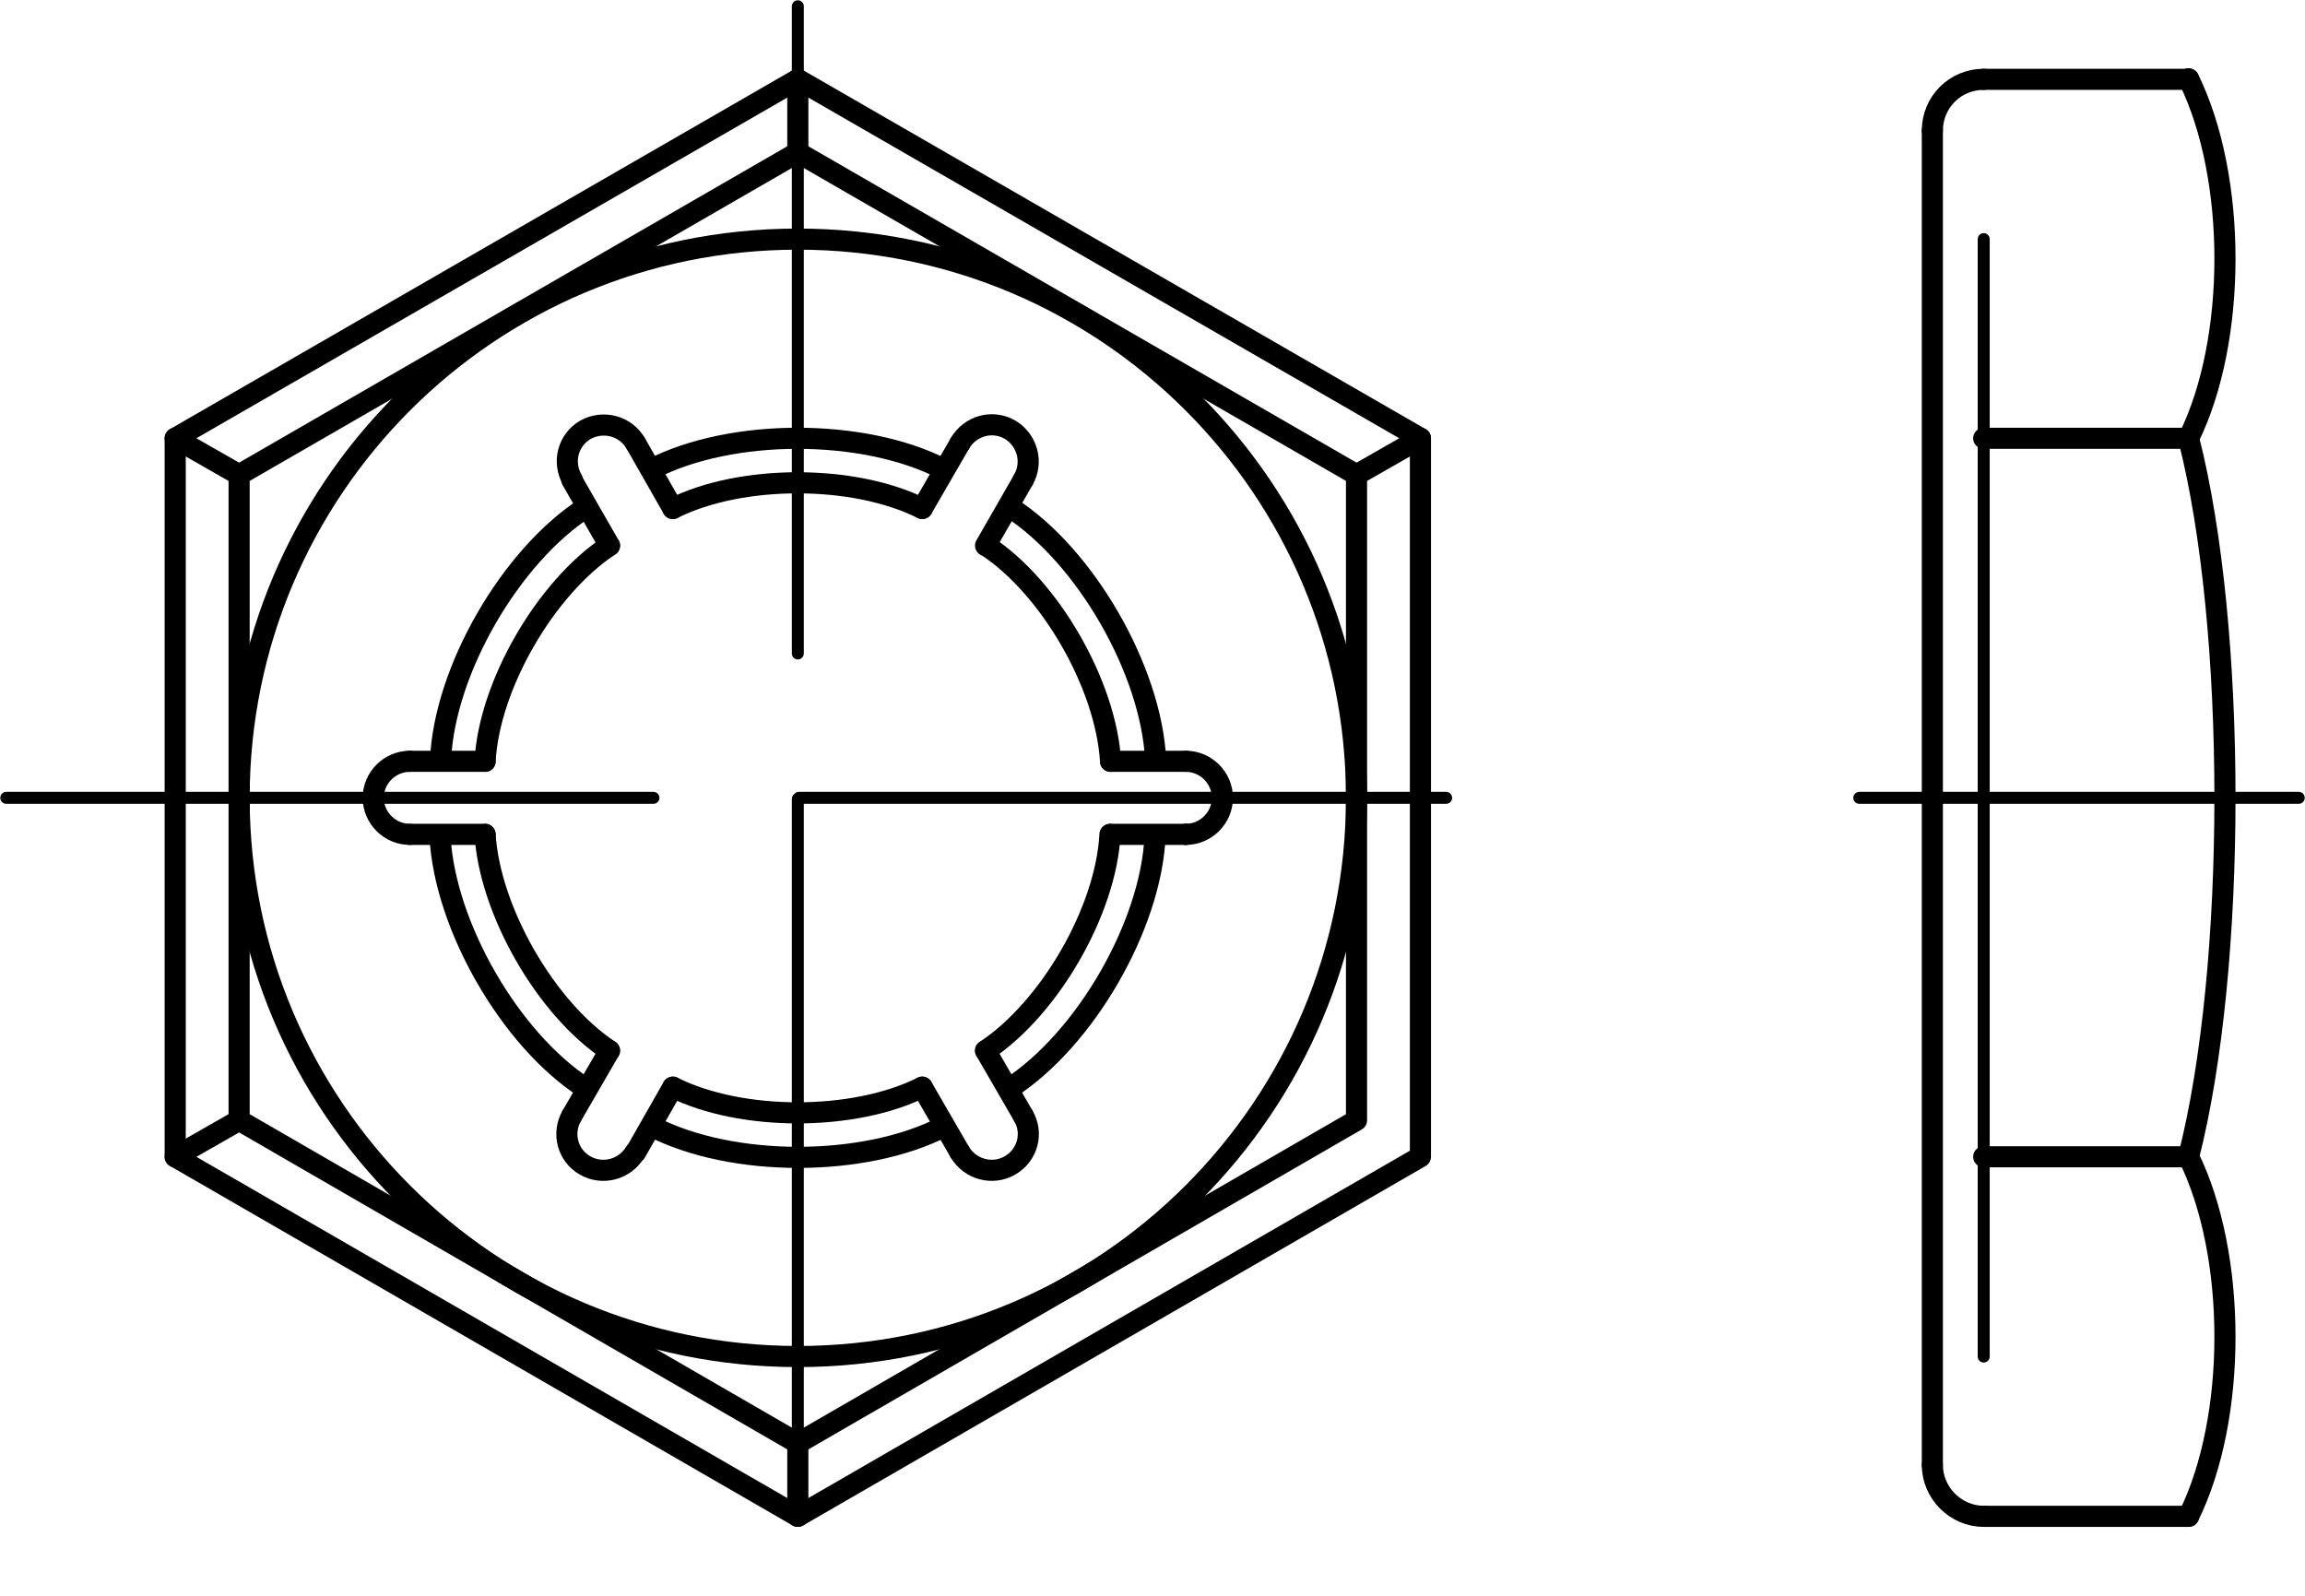<?xml version="1.0" encoding="utf-8"?>
<!-- Generator: Adobe Illustrator 27.0.1, SVG Export Plug-In . SVG Version: 6.00 Build 0)  -->
<svg version="1.1" id="Ebene_1" xmlns="http://www.w3.org/2000/svg" xmlns:xlink="http://www.w3.org/1999/xlink" x="0px" y="0px"
	 viewBox="0 0 40.39 27.96" style="enable-background:new 0 0 40.39 27.96;" xml:space="preserve">
<g id="Konturlinie">
	<g id="LWPOLYLINE">
		<polyline style="fill:none;stroke:#000000;stroke-width:0.37;stroke-linecap:round;stroke-linejoin:round;" points="3.07,20.27 
			13.98,26.57 24.89,20.27 24.89,7.68 13.98,1.39 3.07,7.68 3.07,20.27 		"/>
	</g>
	<g id="LINE">
		
			<line style="fill:none;stroke:#000000;stroke-width:0.37;stroke-linecap:round;stroke-linejoin:round;" x1="13.98" y1="1.39" x2="13.98" y2="2.67"/>
	</g>
	<g id="LWPOLYLINE-2">
		<polyline style="fill:none;stroke:#000000;stroke-width:0.37;stroke-linecap:round;stroke-linejoin:round;" points="13.98,2.67 
			4.19,8.32 4.19,19.63 13.98,25.29 23.77,19.63 23.77,8.32 13.98,2.67 		"/>
	</g>
	<g id="LINE-2">
		
			<line style="fill:none;stroke:#000000;stroke-width:0.37;stroke-linecap:round;stroke-linejoin:round;" x1="3.07" y1="7.68" x2="4.19" y2="8.32"/>
	</g>
	<g id="LINE-3">
		
			<line style="fill:none;stroke:#000000;stroke-width:0.37;stroke-linecap:round;stroke-linejoin:round;" x1="23.77" y1="8.32" x2="24.89" y2="7.68"/>
	</g>
	<g id="LINE-4">
		
			<line style="fill:none;stroke:#000000;stroke-width:0.37;stroke-linecap:round;stroke-linejoin:round;" x1="13.98" y1="26.57" x2="13.98" y2="25.29"/>
	</g>
	<g id="LINE-5">
		
			<line style="fill:none;stroke:#000000;stroke-width:0.37;stroke-linecap:round;stroke-linejoin:round;" x1="3.07" y1="20.27" x2="4.19" y2="19.63"/>
	</g>
	<g id="ARC">
		<path style="fill:none;stroke:#000000;stroke-width:0.37;stroke-linecap:round;stroke-linejoin:round;" d="M19.46,13.34
			c-0.08-1.34-1.06-3.05-2.18-3.78"/>
	</g>
	<g id="ARC-2">
		<path style="fill:none;stroke:#000000;stroke-width:0.37;stroke-linecap:round;stroke-linejoin:round;" d="M16.16,8.91
			c-1.2-0.6-3.17-0.6-4.37,0"/>
	</g>
	<g id="ARC-3">
		<path style="fill:none;stroke:#000000;stroke-width:0.37;stroke-linecap:round;stroke-linejoin:round;" d="M10.68,9.56
			c-1.12,0.74-2.11,2.45-2.18,3.78"/>
	</g>
	<g id="ARC-4">
		<path style="fill:none;stroke:#000000;stroke-width:0.37;stroke-linecap:round;stroke-linejoin:round;" d="M8.5,14.62
			c0.08,1.33,1.06,3.05,2.18,3.79"/>
	</g>
	<g id="ARC-5">
		<path style="fill:none;stroke:#000000;stroke-width:0.37;stroke-linecap:round;stroke-linejoin:round;" d="M11.79,19.05
			c1.2,0.6,3.17,0.6,4.37,0"/>
	</g>
	<g id="ARC-6">
		<path style="fill:none;stroke:#000000;stroke-width:0.37;stroke-linecap:round;stroke-linejoin:round;" d="M17.27,18.41
			c1.12-0.74,2.11-2.45,2.18-3.79"/>
	</g>
	<g id="ARC-7">
		<path style="fill:none;stroke:#000000;stroke-width:0.37;stroke-linecap:round;stroke-linejoin:round;" d="M20.78,14.62
			c0.35,0,0.64-0.29,0.64-0.64s-0.29-0.64-0.64-0.64l0,0"/>
	</g>
	<g id="LINE-6">
		
			<line style="fill:none;stroke:#000000;stroke-width:0.37;stroke-linecap:round;stroke-linejoin:round;" x1="20.78" y1="13.34" x2="19.46" y2="13.34"/>
	</g>
	<g id="LINE-7">
		
			<line style="fill:none;stroke:#000000;stroke-width:0.37;stroke-linecap:round;stroke-linejoin:round;" x1="20.78" y1="14.62" x2="20.78" y2="14.62"/>
	</g>
	<g id="LINE-8">
		
			<line style="fill:none;stroke:#000000;stroke-width:0.37;stroke-linecap:round;stroke-linejoin:round;" x1="20.78" y1="14.62" x2="19.46" y2="14.62"/>
	</g>
	<g id="ARC-8">
		<path style="fill:none;stroke:#000000;stroke-width:0.37;stroke-linecap:round;stroke-linejoin:round;" d="M20.25,13.31
			c-0.08-1.57-1.23-3.57-2.55-4.42"/>
	</g>
	<g id="ARC-9">
		<path style="fill:none;stroke:#000000;stroke-width:0.37;stroke-linecap:round;stroke-linejoin:round;" d="M16.53,8.22
			c-1.4-0.72-3.71-0.72-5.11,0"/>
	</g>
	<g id="ARC-10">
		<path style="fill:none;stroke:#000000;stroke-width:0.37;stroke-linecap:round;stroke-linejoin:round;" d="M10.27,8.89
			c-1.32,0.85-2.48,2.85-2.55,4.42"/>
	</g>
	<g id="ARC-11">
		<path style="fill:none;stroke:#000000;stroke-width:0.37;stroke-linecap:round;stroke-linejoin:round;" d="M7.71,14.65
			c0.08,1.57,1.23,3.57,2.55,4.42"/>
	</g>
	<g id="ARC-12">
		<path style="fill:none;stroke:#000000;stroke-width:0.37;stroke-linecap:round;stroke-linejoin:round;" d="M11.43,19.74
			c1.4,0.72,3.71,0.72,5.11,0"/>
	</g>
	<g id="ARC-13">
		<path style="fill:none;stroke:#000000;stroke-width:0.37;stroke-linecap:round;stroke-linejoin:round;" d="M17.69,19.07
			c1.32-0.85,2.48-2.85,2.55-4.42"/>
	</g>
	<g id="ARC-14">
		<path style="fill:none;stroke:#000000;stroke-width:0.37;stroke-linecap:round;stroke-linejoin:round;" d="M17.93,8.41
			C18.11,8.1,18,7.71,17.7,7.53c-0.31-0.18-0.7-0.07-0.88,0.24l0,0"/>
	</g>
	<g id="LINE-9">
		
			<line style="fill:none;stroke:#000000;stroke-width:0.37;stroke-linecap:round;stroke-linejoin:round;" x1="16.82" y1="7.77" x2="16.16" y2="8.91"/>
	</g>
	<g id="LINE-10">
		
			<line style="fill:none;stroke:#000000;stroke-width:0.37;stroke-linecap:round;stroke-linejoin:round;" x1="17.93" y1="8.41" x2="17.27" y2="9.56"/>
	</g>
	<g id="ARC-15">
		<path style="fill:none;stroke:#000000;stroke-width:0.37;stroke-linecap:round;stroke-linejoin:round;" d="M11.14,7.77
			c-0.18-0.31-0.57-0.41-0.88-0.24C9.95,7.71,9.85,8.1,10.03,8.41l0,0"/>
	</g>
	<g id="LINE-11">
		
			<line style="fill:none;stroke:#000000;stroke-width:0.37;stroke-linecap:round;stroke-linejoin:round;" x1="10.02" y1="8.41" x2="10.68" y2="9.56"/>
	</g>
	<g id="LINE-12">
		
			<line style="fill:none;stroke:#000000;stroke-width:0.37;stroke-linecap:round;stroke-linejoin:round;" x1="11.14" y1="7.77" x2="11.79" y2="8.91"/>
	</g>
	<g id="ARC-16">
		<path style="fill:none;stroke:#000000;stroke-width:0.37;stroke-linecap:round;stroke-linejoin:round;" d="M7.18,13.34
			c-0.35,0-0.64,0.29-0.64,0.64s0.29,0.64,0.64,0.64l0,0"/>
	</g>
	<g id="LINE-13">
		
			<line style="fill:none;stroke:#000000;stroke-width:0.37;stroke-linecap:round;stroke-linejoin:round;" x1="7.18" y1="14.62" x2="8.5" y2="14.62"/>
	</g>
	<g id="LINE-14">
		
			<line style="fill:none;stroke:#000000;stroke-width:0.37;stroke-linecap:round;stroke-linejoin:round;" x1="7.18" y1="13.34" x2="8.5" y2="13.34"/>
	</g>
	<g id="ARC-17">
		<path style="fill:none;stroke:#000000;stroke-width:0.37;stroke-linecap:round;stroke-linejoin:round;" d="M10.02,19.55
			c-0.18,0.31-0.07,0.7,0.23,0.87c0.31,0.18,0.7,0.07,0.88-0.23l0,0"/>
	</g>
	<g id="LINE-15">
		
			<line style="fill:none;stroke:#000000;stroke-width:0.37;stroke-linecap:round;stroke-linejoin:round;" x1="11.14" y1="20.19" x2="11.79" y2="19.05"/>
	</g>
	<g id="LINE-16">
		
			<line style="fill:none;stroke:#000000;stroke-width:0.37;stroke-linecap:round;stroke-linejoin:round;" x1="10.02" y1="19.55" x2="10.68" y2="18.41"/>
	</g>
	<g id="ARC-18">
		<path style="fill:none;stroke:#000000;stroke-width:0.37;stroke-linecap:round;stroke-linejoin:round;" d="M16.82,20.19
			c0.18,0.3,0.57,0.41,0.88,0.23s0.41-0.57,0.23-0.87l0,0"/>
	</g>
	<g id="LINE-17">
		
			<line style="fill:none;stroke:#000000;stroke-width:0.37;stroke-linecap:round;stroke-linejoin:round;" x1="17.93" y1="19.55" x2="17.27" y2="18.41"/>
	</g>
	<g id="LINE-18">
		
			<line style="fill:none;stroke:#000000;stroke-width:0.37;stroke-linecap:round;stroke-linejoin:round;" x1="16.82" y1="20.19" x2="16.16" y2="19.05"/>
	</g>
	<g id="LINE-19">
		
			<line style="fill:none;stroke:#000000;stroke-width:0.37;stroke-linecap:round;stroke-linejoin:round;" x1="33.86" y1="13.98" x2="33.86" y2="2.29"/>
	</g>
	<g id="LINE-20">
		
			<line style="fill:none;stroke:#000000;stroke-width:0.37;stroke-linecap:round;stroke-linejoin:round;" x1="33.86" y1="13.98" x2="33.86" y2="25.67"/>
	</g>
	<g id="LINE-21">
		
			<line style="fill:none;stroke:#000000;stroke-width:0.37;stroke-linecap:round;stroke-linejoin:round;" x1="34.76" y1="1.39" x2="38.35" y2="1.39"/>
	</g>
	<g id="ARC-19">
		<path style="fill:none;stroke:#000000;stroke-width:0.37;stroke-linecap:round;stroke-linejoin:round;" d="M34.76,1.39
			c-0.5,0-0.9,0.4-0.9,0.9l0,0"/>
	</g>
	<g id="LINE-22">
		
			<line style="fill:none;stroke:#000000;stroke-width:0.37;stroke-linecap:round;stroke-linejoin:round;" x1="34.76" y1="26.57" x2="38.35" y2="26.57"/>
	</g>
	<g id="ARC-20">
		<path style="fill:none;stroke:#000000;stroke-width:0.37;stroke-linecap:round;stroke-linejoin:round;" d="M33.86,25.67
			c0,0.49,0.41,0.9,0.9,0.9l0,0"/>
	</g>
	<g id="ARC-21">
		<path style="fill:none;stroke:#000000;stroke-width:0.37;stroke-linecap:round;stroke-linejoin:round;" d="M38.35,26.57
			c0.85-1.72,0.85-4.57,0-6.3"/>
	</g>
	<g id="ARC-22">
		<path style="fill:none;stroke:#000000;stroke-width:0.37;stroke-linecap:round;stroke-linejoin:round;" d="M38.35,20.27
			c0.85-3.33,0.85-9.26,0-12.59"/>
	</g>
	<g id="ARC-23">
		<path style="fill:none;stroke:#000000;stroke-width:0.37;stroke-linecap:round;stroke-linejoin:round;" d="M38.35,7.68
			c0.85-1.72,0.85-4.57,0-6.3"/>
	</g>
	<g id="LINE-23">
		
			<line style="fill:none;stroke:#000000;stroke-width:0.37;stroke-linecap:round;stroke-linejoin:round;" x1="38.35" y1="7.68" x2="34.76" y2="7.68"/>
	</g>
	<g id="LINE-24">
		
			<line style="fill:none;stroke:#000000;stroke-width:0.37;stroke-linecap:round;stroke-linejoin:round;" x1="38.35" y1="20.27" x2="34.76" y2="20.27"/>
	</g>
</g>
<g id="Mittellinie">
	<g id="LINE-25">
		
			<line style="fill:none;stroke:#000000;stroke-width:0.21;stroke-linecap:round;stroke-linejoin:round;stroke-dasharray:0,0,0,0,11.34,2.55;" x1="13.98" y1="0.11" x2="13.98" y2="27.85"/>
	</g>
	<g id="LINE-26">
		
			<line style="fill:none;stroke:#000000;stroke-width:0.21;stroke-linecap:round;stroke-linejoin:round;stroke-dasharray:0,0,0,0,11.34,2.55;" x1="0.11" y1="13.98" x2="27.85" y2="13.98"/>
	</g>
	<g id="LINE-27">
		
			<line style="fill:none;stroke:#000000;stroke-width:0.21;stroke-linecap:round;stroke-linejoin:round;stroke-dasharray:0,0,0,0,0,0;" x1="32.58" y1="13.98" x2="40.28" y2="13.98"/>
	</g>
</g>
<g id="Gewindelinie">
	<g id="CIRCLE">
		<path style="fill:none;stroke:#000000;stroke-width:0.37;stroke-linecap:round;stroke-linejoin:round;" d="M23.77,13.98
			c0-5.41-4.39-9.79-9.79-9.79s-9.79,4.38-9.79,9.79s4.38,9.79,9.79,9.79S23.77,19.39,23.77,13.98
			C23.77,13.98,23.77,13.98,23.77,13.98z"/>
	</g>
	<g id="LINE-28">
		
			<line style="fill:none;stroke:#000000;stroke-width:0.21;stroke-linecap:round;stroke-linejoin:round;" x1="34.76" y1="4.19" x2="34.76" y2="13.98"/>
	</g>
	<g id="LINE-29">
		
			<line style="fill:none;stroke:#000000;stroke-width:0.21;stroke-linecap:round;stroke-linejoin:round;" x1="34.76" y1="23.77" x2="34.76" y2="13.98"/>
	</g>
</g>
</svg>
